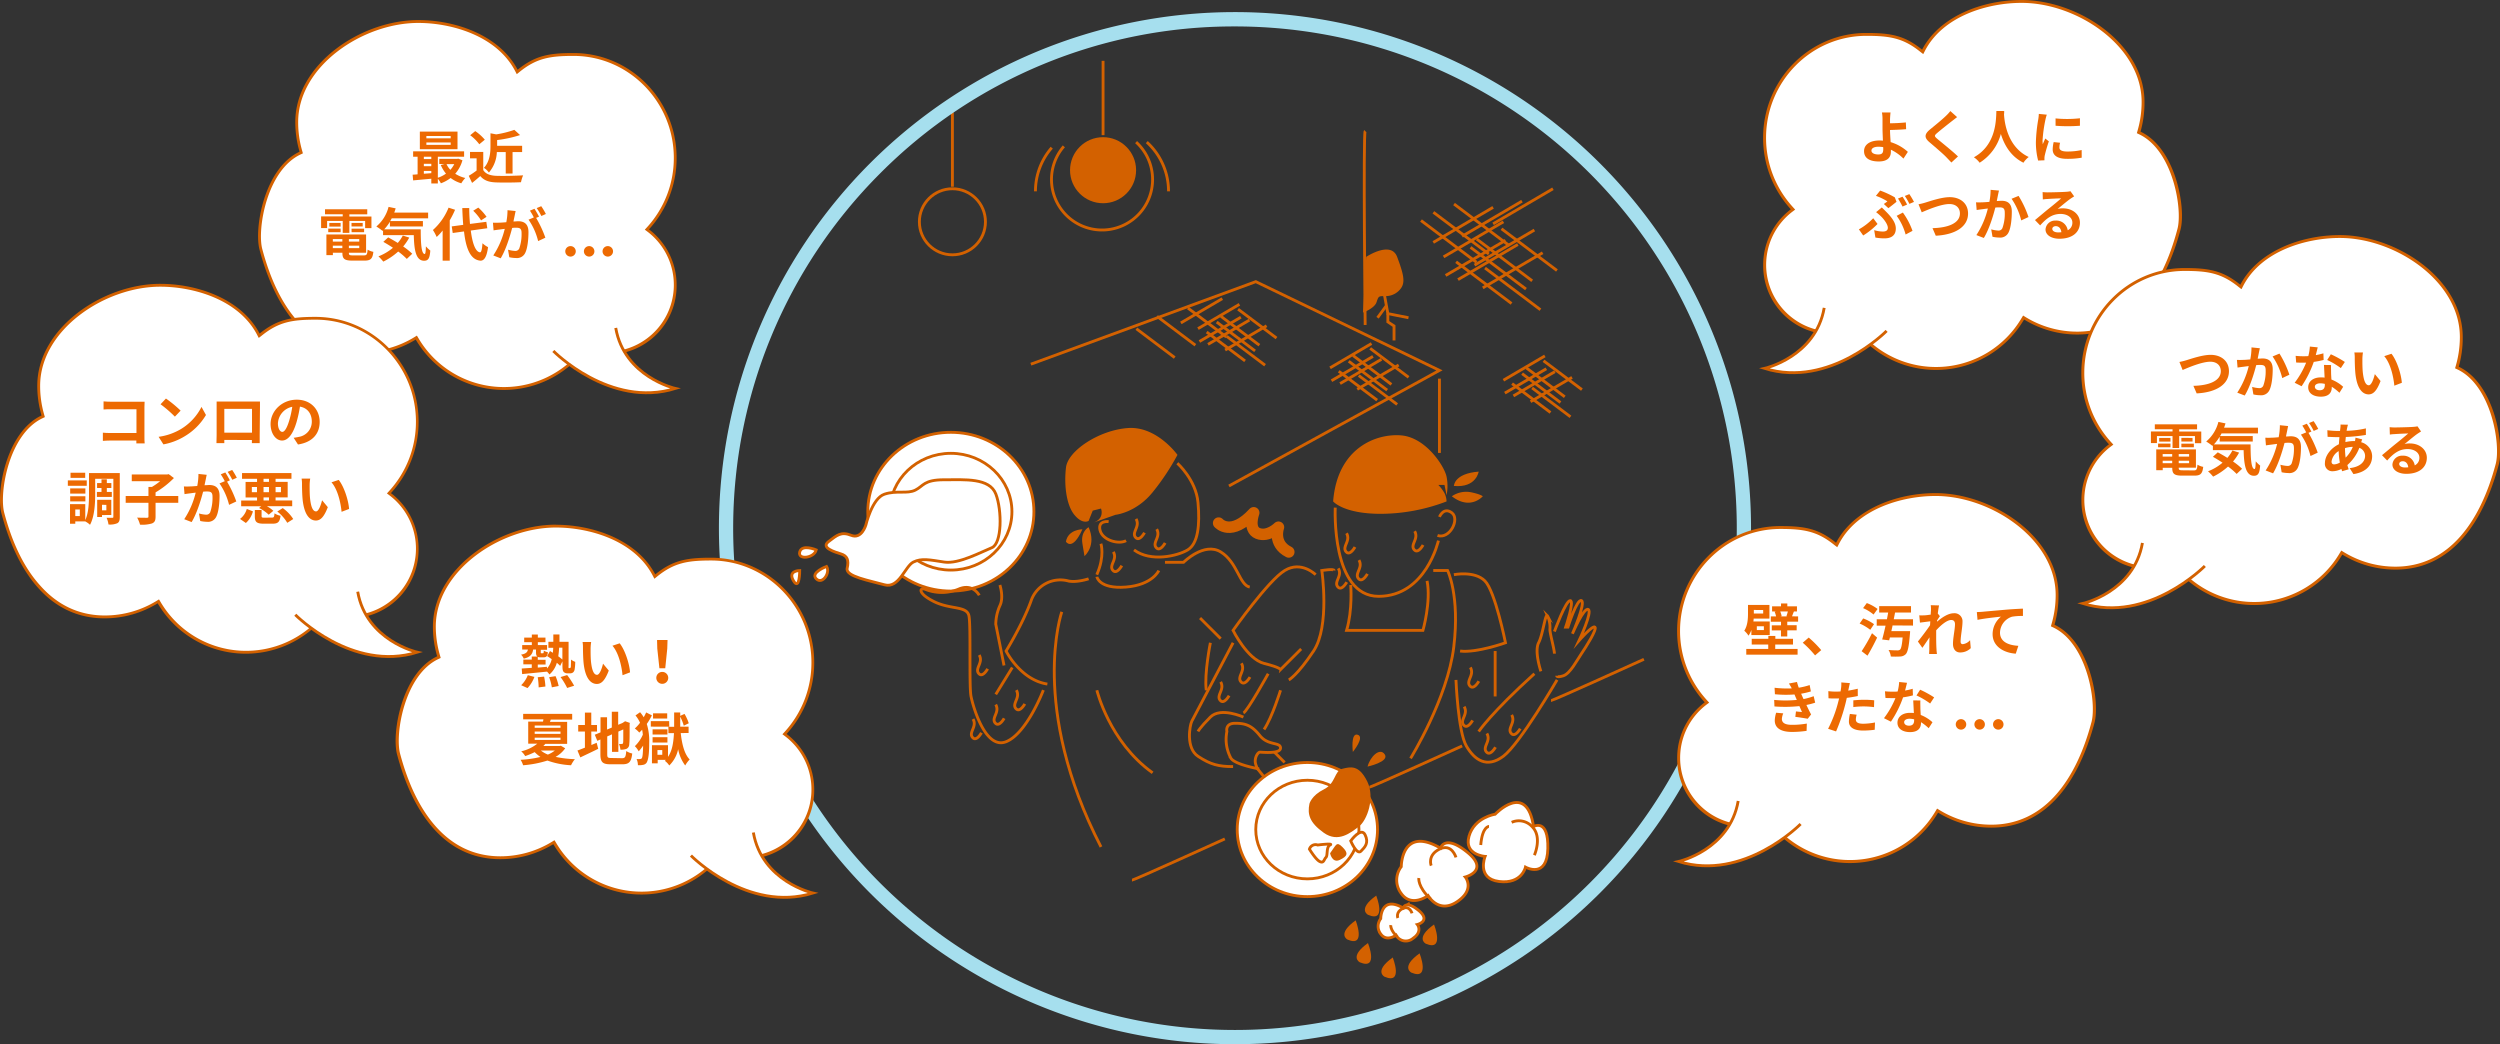 <svg xmlns="http://www.w3.org/2000/svg" viewBox="0 0 872 364.22"><rect x="0" y="0" width="872" height="364.22" fill="#333333" stroke="none"/><defs><style>.cls-1,.cls-4{fill:none;}.cls-1,.cls-3,.cls-4{stroke:#d36100;}.cls-1,.cls-3{stroke-miterlimit:10;}.cls-2{fill:#d36100;}.cls-3,.cls-6{fill:#fff;}.cls-4{stroke-linecap:round;stroke-linejoin:round;stroke-width:4px;}.cls-5{fill:#a6dfee;}.cls-7{fill:#ed6a02;}</style></defs><title>Asset 2</title><g id="Layer_2" data-name="Layer 2"><g id="レイヤー_1" data-name="レイヤー 1"><path class="cls-1" d="M465.73,177.06S464.29,208,480.85,208s20.87-19.44,20.87-19.44"/><path class="cls-2" d="M465,174.9s3.6,4.32,16.56,4.32a64.56,64.56,0,0,0,23-4.32,6.71,6.71,0,0,0-.19-1.4,6.81,6.81,0,0,0-.53-1.48,13.43,13.43,0,0,0-2.16-2.88h2.16l.72,3.6a16.26,16.26,0,0,0,0-6.48c-.72-3.6-7.2-13.68-15.84-14.4S466.45,156.18,465,174.9Z"/><path class="cls-2" d="M507.12,169.5s0-4.32,8.64-5C515.76,164.46,515,170.22,507.12,169.5Z"/><path class="cls-2" d="M506.4,173.1a8.84,8.84,0,0,1,6.48-1.44c3.6.72,4.32,1.44,4.32,1.44S512.88,178.14,506.4,173.1Z"/><path class="cls-1" d="M502.08,180.29s1.44-3.59,4.32-1.43-.72,9.35-5,7.91"/><path class="cls-1" d="M471.13,204.05s.72,8.64-1.44,15.83h26.63s2.88-10.07,1.44-17.27"/><path class="cls-1" d="M499.92,199h5s4.32,8.64,2.16,26.63S492,264.51,492,264.51"/><path class="cls-1" d="M465.37,199c0-.72-4.32,0-4.32,0s2.88,19.43-2.88,28.07-8.64,10.08-8.64,10.08"/><path class="cls-1" d="M427.94,255.16s-.72-2.88,2.88-2.88,5.76.72,8.64,4.31,7.19,2.16,7.19,4.32-6.47,1.44-7.19,1.44-2.16,2.16-1.44,4.32.72,1.44.72,1.44-7.92-1.44-9.36-3.6A13.71,13.71,0,0,1,427.94,255.16Z"/><path class="cls-1" d="M446.65,240.76s-2.87,9.36-5.75,13.68"/><path class="cls-1" d="M458.89,200.45s-5-5-10.8-1.44-18,20.87-18,20.87,5,10.08,10.8,11.52,5.75,2.16,5.75,2.16l7.2-7.2"/><path class="cls-1" d="M433.7,250.12s-7.92-3.6-11.52,0-4.32,5-4.32,5"/><path class="cls-1" d="M442.34,235s-7.2,13-8.64,13.68"/><path class="cls-1" d="M430.1,224.2s-13.68,25.92-14.4,27.36-2.16,9.35,2.16,12.23,7.2,3.6,12.24,3.6"/><line class="cls-1" x1="438.02" y1="267.39" x2="440.9" y2="270.99"/><line class="cls-1" x1="444.49" y1="262.33" x2="448.09" y2="265.95"/><path class="cls-1" d="M507.12,200.45s7.2-1.44,10.8,2.16,7.19,21.59,7.19,21.59-10.07,3.6-15.83,2.88"/><path class="cls-1" d="M521.51,227.08v15.84"/><path class="cls-1" d="M507.84,237.16s.72,18,3.6,23,7.2,7.92,12.95,3.6,18.72-26.63,18.72-26.63"/><path class="cls-1" d="M515.76,255.16s4.32-6.48,19.43-20.16"/><path class="cls-1" d="M537.46,234.16s-2.36-6.94-.78-10,2.35-10.8,3.14-9.25a9.55,9.55,0,0,1,.79,4.62c0,1.54,1.57,6.94,1.57,8.48"/><path class="cls-1" d="M542.18,220.28s3.93-10.79,5.5-10.79-1.57,9.25-1.57,9.25h.78s3.15-10,4.72-9.25-3.15,11.56-3.15,11.56,3.93-9.25,5.51-8.48-3.15,10.79-3.15,10.79,4.72-5.39,5.5-4.62-3.14,6.94-4.71,9.25-3.93,6.94-6.29,7.71-2.36,0-2.36,0"/><path class="cls-1" d="M477.61,274.59c.72,0,32.39-14.4,32.39-14.4"/><path class="cls-1" d="M541,244.36c.72,0,32.39-14.4,32.39-14.4"/><path class="cls-1" d="M394.83,307c.72,0,32.39-14.39,32.39-14.39"/><ellipse class="cls-3" cx="456.01" cy="289.35" rx="24.47" ry="23.39"/><ellipse class="cls-3" cx="456.01" cy="289.35" rx="18" ry="17.2"/><ellipse class="cls-3" cx="331.66" cy="178.48" rx="28.97" ry="27.69"/><ellipse class="cls-3" cx="331.66" cy="178.48" rx="21.3" ry="20.36"/><path class="cls-2" d="M456.73,280.35s.72-2.88,5-5,3.6-6.48,6.48-7.2,5.76-1.44,8.64,4.32,0,13.68-2.88,15.84-7.2,5.75-12.24,2.16S456,284,456.73,280.35Z"/><path class="cls-2" d="M463.93,297.62c2.16-2.88,2.16-4.31,4.32-2.16s1.79,3.16-.91,4.46S463.93,297.62,463.93,297.62Z"/><path class="cls-2" d="M477,267.39c.86-3.41,4.27-6.82,6-4.26S477,267.39,477,267.39Z"/><path class="cls-2" d="M471.87,262.28s-.85-6.82,1.7-6S471.87,262.28,471.87,262.28Z"/><path class="cls-3" d="M456.73,296.18a2.23,2.23,0,0,1,2.88-1.44s5.76-.72,4.32,0-.72,3.6-1.44,4.32-.72,2.16-2.16,1.44S456.73,296.18,456.73,296.18Z"/><path class="cls-3" d="M471.13,293.31s3.6-5,5-2.16,0,4.31-1.44,5.75S471.13,293.31,471.13,293.31Z"/><path class="cls-2" d="M474.28,335.64s-3.83-1.92,2.87-6.7C477.15,328.94,481,338.51,474.28,335.64Z"/><path class="cls-2" d="M470,327.72s-3.83-1.91,2.87-6.7C472.83,321,476.66,330.6,470,327.72Z"/><path class="cls-2" d="M477.16,319.08s-3.83-1.91,2.87-6.7C480,312.38,483.86,322,477.16,319.08Z"/><path class="cls-2" d="M488.67,321.24s-3.83-1.91,2.88-6.7C491.55,314.54,495.38,324.12,488.67,321.24Z"/><path class="cls-2" d="M497.31,329.16s-3.83-1.91,2.88-6.7C500.19,322.46,504,332,497.31,329.16Z"/><path class="cls-2" d="M492.27,339.24s-3.83-1.92,2.88-6.71C495.15,332.53,499,342.11,492.27,339.24Z"/><path class="cls-2" d="M482.92,340.68s-3.84-1.92,2.87-6.71C485.79,334,489.62,343.55,482.92,340.68Z"/><path class="cls-3" d="M521.51,284s11-11.61,13.38,4.3c0,0,5.23-3.08,5,7.67s-7.8,6.49-7.8,6.49-1.27,6-9.23,5-4.86-8.74-4.86-8.74-7.48-.5-5.6-7.08S521.51,284,521.51,284Z"/><path class="cls-1" d="M527.27,286.83a6.2,6.2,0,0,1,7.08,1.46c3.72,3.58.84,10,.84,10"/><path class="cls-1" d="M519.36,288.27s-2.31-.11-2.88,6.47"/><path class="cls-3" d="M488.76,302.3s0-14.39,13.68-6.48c0,0,1.44-5,9.36,1.44s-.72,8.64-.72,8.64,3.6,4.32-2.88,8.64-10.08-2.16-10.08-2.16-5.76,4.32-9.36-.72A7.7,7.7,0,0,1,488.76,302.3Z"/><path class="cls-1" d="M499.2,301.94s-1.44-3.6,2.88-5.76,5.76,2.88,5.76,2.88"/><path class="cls-1" d="M494.88,306.26s-.46,3.05,4.09,7.29"/><path class="cls-3" d="M481.6,320.42s0-8.24,7.82-3.71c0,0,.82-2.88,5.35.82s-.41,4.94-.41,4.94,2.06,2.47-1.65,4.94a3.84,3.84,0,0,1-5.76-1.23s-3.29,2.47-5.35-.41A4.39,4.39,0,0,1,481.6,320.42Z"/><path class="cls-1" d="M487.57,320.21s-.83-2.06,1.64-3.29,3.3,1.64,3.3,1.64"/><path class="cls-1" d="M485.1,322.68s-.26,1.74,2.34,4.16"/><path class="cls-1" d="M382.59,201.17s.72,4.32,10.08,3.6S404.19,199,404.19,199"/><path class="cls-1" d="M406.34,196.13h6.48s7.2-7.2,13-3.6,6.48,11.52,10.08,12.24"/><line class="cls-1" x1="418.58" y1="215.57" x2="425.78" y2="222.76"/><path class="cls-1" d="M422.18,224.2S420,235,420.74,240.76"/><path class="cls-1" d="M370.35,213.41s-11.51,33.11,13.68,82"/><path class="cls-1" d="M379.71,201.89s-4.32,1.44-7.2.72a10.78,10.78,0,0,0-12.95,7.2c-2.88,7.91-8.64,17.27-8.64,17.27s5,10.08,14.4,11.52"/><path class="cls-1" d="M382.59,240.76s4.32,18,19.44,28.79"/><path class="cls-1" d="M386.69,181.94s-3.84-.52-3,3,6.47,5.05,9.09,3.65"/><path class="cls-1" d="M384,189.65s1.44,4.32-1.44,10.8"/><path class="cls-1" d="M410.66,161.58s6.48,5.76,7.2,13.68,0,14.39-3.6,16.55-12.95,4.32-18.71,0"/><path class="cls-2" d="M389.07,179.57s7.2-.71,13-7.91a82,82,0,0,0,8.63-13s-7.19-10.08-17.27-9.36-20.88,7.92-21.6,13.68,0,13,2.88,16.55,5,2.16,5,2.16l1.44-3.59,2.88-.72s1.44,3.59-2.88,5Z"/><path class="cls-2" d="M377.55,184.61s-5,0-5.76,4.32C371.79,188.93,374,192.53,377.55,184.61Z"/><path class="cls-2" d="M379.71,183.89s-2.88,1.44-2.16,5.76l.72,4.32S382.59,190.37,379.71,183.89Z"/><path class="cls-3" d="M302,183.17s2.16-9.35,6.48-10.79,7.92,0,10.8-1.44,2.88-3.6,10.08-3.6,15.83-.72,18,5,2.16,17.27-1.44,18.71-11.52,5.76-16.55,5-7.92-1.44-10.8,0-5,9.36-10.08,7.92-13.68-2.88-13-5.76,0-4.32-2.16-5-7.19-2.16-4.31-4.32,4.31-3.6,7.91-2.16S302,183.17,302,183.17Z"/><path class="cls-3" d="M284.7,191.81s-5-2.16-5.76.72S284,194.69,284.7,191.81Z"/><path class="cls-3" d="M288.3,197.57s-5.76,2.16-3.6,4.32S289.74,199.73,288.3,197.57Z"/><path class="cls-3" d="M278.94,199s-4.32,0-2.16,3.6S278.94,199,278.94,199Z"/><path class="cls-1" d="M341.56,207.65s-2.16-4.32-7.2-2.16a15.45,15.45,0,0,1-11.62.06c-2.05-.78-2.77,1.38,3,4.26s11.51,1.44,12.23,5,0,24.47.72,28.07,5,18.71,12.24,15.83,13-18,13-18"/><line class="cls-1" x1="353.08" y1="232.84" x2="347.32" y2="242.2"/><path class="cls-1" d="M348.76,204.05s1.44,4.32,0,7.2a16.62,16.62,0,0,0-1.44,6.47l2.88,14.4"/><polyline class="cls-1" points="359.56 127.03 438.02 98.24 502.08 129.19 428.66 169.5"/><line class="cls-1" x1="502.08" y1="132.07" x2="502.08" y2="157.98"/><path class="cls-1" d="M476.17,45.69c-.72.72,0,67.66,0,67.66"/><line class="cls-1" x1="504.24" y1="96.08" x2="525.11" y2="83.84"/><line class="cls-1" x1="503.52" y1="89.6" x2="524.39" y2="77.36"/><line class="cls-1" x1="499.92" y1="84.56" x2="520.79" y2="72.32"/><line class="cls-1" x1="510" y1="82.4" x2="530.87" y2="70.16"/><line class="cls-1" x1="520.79" y1="78.08" x2="541.67" y2="65.84"/><line class="cls-1" x1="508.56" y1="97.52" x2="529.43" y2="85.28"/><line class="cls-1" x1="514.32" y1="92.48" x2="535.19" y2="80.24"/><line class="cls-1" x1="517.2" y1="100.4" x2="538.07" y2="88.16"/><line class="cls-1" x1="507.17" y1="71.17" x2="526.5" y2="85.72"/><line class="cls-1" x1="512.93" y1="86.28" x2="532.26" y2="100.83"/><line class="cls-1" x1="515.09" y1="83.4" x2="534.42" y2="97.95"/><line class="cls-1" x1="523.72" y1="79.8" x2="543.06" y2="94.35"/><line class="cls-1" x1="507.89" y1="91.32" x2="527.22" y2="105.87"/><line class="cls-1" x1="517.97" y1="93.48" x2="537.3" y2="108.03"/><line class="cls-1" x1="499.97" y1="74.05" x2="519.3" y2="88.6"/><line class="cls-1" x1="495.65" y1="76.92" x2="514.99" y2="91.48"/><line class="cls-1" x1="524.89" y1="137.11" x2="539.35" y2="128.63"/><line class="cls-1" x1="524.39" y1="132.62" x2="538.85" y2="124.15"/><line class="cls-1" x1="527.88" y1="138.1" x2="542.34" y2="129.63"/><line class="cls-1" x1="533.86" y1="140.1" x2="548.32" y2="131.63"/><line class="cls-1" x1="530.91" y1="130.33" x2="544.29" y2="140.4"/><line class="cls-1" x1="532.4" y1="128.33" x2="545.79" y2="138.41"/><line class="cls-1" x1="538.38" y1="125.84" x2="551.77" y2="135.91"/><line class="cls-1" x1="527.42" y1="133.81" x2="540.81" y2="143.89"/><line class="cls-1" x1="534.4" y1="135.31" x2="547.78" y2="145.38"/><line class="cls-1" x1="464.43" y1="132.79" x2="478.88" y2="124.32"/><line class="cls-1" x1="463.93" y1="128.3" x2="478.38" y2="119.83"/><line class="cls-1" x1="467.42" y1="133.79" x2="481.87" y2="125.31"/><line class="cls-1" x1="473.4" y1="135.78" x2="487.85" y2="127.31"/><line class="cls-1" x1="470.44" y1="126.01" x2="483.83" y2="136.08"/><line class="cls-1" x1="471.94" y1="124.01" x2="485.32" y2="134.09"/><line class="cls-1" x1="477.92" y1="121.52" x2="491.31" y2="131.6"/><line class="cls-1" x1="466.96" y1="129.5" x2="480.34" y2="139.57"/><line class="cls-1" x1="473.93" y1="130.99" x2="487.32" y2="141.07"/><line class="cls-1" x1="418.36" y1="119.11" x2="432.81" y2="110.64"/><line class="cls-1" x1="411.88" y1="112.63" x2="426.34" y2="104.16"/><line class="cls-1" x1="417.86" y1="114.63" x2="432.31" y2="106.15"/><line class="cls-1" x1="421.35" y1="120.11" x2="435.8" y2="111.64"/><line class="cls-1" x1="427.33" y1="122.1" x2="441.78" y2="113.63"/><line class="cls-1" x1="424.38" y1="112.33" x2="437.76" y2="122.4"/><line class="cls-1" x1="425.87" y1="110.34" x2="439.26" y2="120.41"/><line class="cls-1" x1="414.35" y1="107.46" x2="427.74" y2="117.53"/><line class="cls-1" x1="403.56" y1="110.34" x2="416.94" y2="120.41"/><line class="cls-1" x1="396.36" y1="114.66" x2="409.74" y2="124.73"/><line class="cls-1" x1="431.85" y1="107.85" x2="445.24" y2="117.92"/><line class="cls-1" x1="420.89" y1="115.82" x2="434.27" y2="125.89"/><line class="cls-1" x1="427.86" y1="117.31" x2="441.25" y2="127.39"/><path class="cls-2" d="M476.53,89.6s8.63-5.76,10.79,0,2.88,8.64,1.44,10.8a6.55,6.55,0,0,1-5.76,2.88c-2.15,0-2.15,0-2.87,2.15s-4.72,3.6-4.72,3.6Z"/><polyline class="cls-1" points="482.64 101.48 484.08 109.39 491.28 110.83"/><polyline class="cls-1" points="486.24 118.75 486.24 113.71 484.08 112.27 484.08 109.39"/><line class="cls-1" x1="480.49" y1="110.83" x2="483.58" y2="106.59"/><path class="cls-4" d="M425.06,182.45s4.32,5,12.24-3.59c0,0-2.16,5.75,1.44,7.19s7.19-2.16,7.19-2.16-2.15,5.76,3.6,8.64"/><line class="cls-1" x1="332.2" y1="39.21" x2="332.2" y2="65.13"/><circle class="cls-1" cx="332.2" cy="77.36" r="11.52"/><path class="cls-1" d="M396.27,49.57a17.63,17.63,0,1,1-25.2,1.48"/><path class="cls-1" d="M361.17,66.74a23.1,23.1,0,0,1,5.68-15.22"/><path class="cls-1" d="M400,49.57a23.15,23.15,0,0,1,7.58,17.17"/><line class="cls-1" x1="384.75" y1="21.22" x2="384.75" y2="47.13"/><circle class="cls-2" cx="384.75" cy="59.37" r="11.52"/><path class="cls-1" d="M341.55,228.48a3.12,3.12,0,0,1,.32,2.4c-.32,1.5-1.64,3-.32,4.2s2.94-1.8,2.94-1.8"/><path class="cls-1" d="M354.5,240.72a3.1,3.1,0,0,1,.33,2.4c-.33,1.5-1.64,3-.33,4.19s2.95-1.79,2.95-1.79"/><path class="cls-1" d="M347.3,245.76a3.1,3.1,0,0,1,.33,2.4c-.33,1.49-1.64,3-.33,4.19s2.95-1.8,2.95-1.8"/><path class="cls-1" d="M339.39,250.8a3.1,3.1,0,0,1,.32,2.39c-.32,1.5-1.63,3-.32,4.2s2.94-1.8,2.94-1.8"/><path class="cls-1" d="M388.33,192.49a3.1,3.1,0,0,1,.33,2.4c-.33,1.5-1.64,3-.33,4.2s2.95-1.8,2.95-1.8"/><path class="cls-1" d="M396.25,181a3.1,3.1,0,0,1,.33,2.4c-.33,1.5-1.64,3-.33,4.2s2.95-1.8,2.95-1.8"/><path class="cls-1" d="M403.45,184.57a3.15,3.15,0,0,1,.33,2.4c-.33,1.5-1.64,3-.33,4.2s2.95-1.8,2.95-1.8"/><path class="cls-1" d="M466.79,198.25a3.1,3.1,0,0,1,.33,2.4c-.33,1.5-1.64,3-.33,4.2s2.95-1.8,2.95-1.8"/><path class="cls-1" d="M469.67,186a3.1,3.1,0,0,1,.33,2.4c-.33,1.5-1.64,3-.33,4.2s2.95-1.8,2.95-1.8"/><path class="cls-1" d="M474,195.37a3.1,3.1,0,0,1,.33,2.4c-.33,1.5-1.64,3-.33,4.2s2.95-1.8,2.95-1.8"/><path class="cls-1" d="M493.43,185.29a3.12,3.12,0,0,1,.32,2.4c-.32,1.5-1.64,3-.32,4.2s2.94-1.8,2.94-1.8"/><path class="cls-1" d="M512.86,232.8a3.1,3.1,0,0,1,.33,2.4c-.33,1.5-1.64,3-.33,4.2s2.95-1.8,2.95-1.8"/><path class="cls-1" d="M425.76,237.84a3.1,3.1,0,0,1,.33,2.4c-.33,1.5-1.64,3-.33,4.19s2.95-1.79,2.95-1.79"/><path class="cls-1" d="M433,231.36a3.1,3.1,0,0,1,.33,2.4c-.33,1.5-1.64,3-.33,4.2s3-1.8,3-1.8"/><path class="cls-1" d="M510.7,246.48a3.1,3.1,0,0,1,.33,2.4c-.33,1.49-1.64,3-.33,4.19s2.95-1.8,2.95-1.8"/><path class="cls-1" d="M518.62,255.83a3.15,3.15,0,0,1,.33,2.4c-.33,1.5-1.64,3-.33,4.2s3-1.8,3-1.8"/><path class="cls-1" d="M527.26,249.36a3.1,3.1,0,0,1,.32,2.39c-.32,1.5-1.63,3-.32,4.2s3-1.8,3-1.8"/><path class="cls-5" d="M430.76,9.22A175,175,0,0,1,554.5,308,175,175,0,0,1,307,60.47,173.88,173.88,0,0,1,430.76,9.22m0-5a180,180,0,1,0,180,180,180,180,0,0,0-180-180Z"/><path class="cls-6" d="M175.78,135.51a35.14,35.14,0,0,1-30.31-17.33l-.26-.43-.43.26a35,35,0,0,1-18.3,5.17C105.09,123.18,95.38,103.5,91,87c-1.85-7,1.6-27.93,13.68-33.62l.38-.18-.11-.41a36.43,36.43,0,0,1-1.46-10.22c0-19.75,22.79-35.06,42.4-35.06,11.69,0,27.68,4.47,34.25,17.05l.28.55.48-.39c6-4.88,10.78-5.71,19.14-5.71,19.56,0,35.47,16.18,35.47,36.07A36.26,36.26,0,0,1,226,79.63l-.37.41.44.33a23.82,23.82,0,0,1-13.9,42.81,23,23,0,0,1-8.06-1.45l-.34-.13-.23.29A35.1,35.1,0,0,1,175.78,135.51Z"/><path class="cls-2" d="M145.88,8c11.55,0,27.34,4.4,33.81,16.79l.56,1.08.95-.77c5.92-4.79,10.6-5.6,18.83-5.6,19.28,0,35,16,35,35.57a35.78,35.78,0,0,1-9.38,24.23l-.74.81.88.66a23.32,23.32,0,0,1-13.6,41.91,22.47,22.47,0,0,1-7.88-1.42l-.69-.25-.45.57a34.63,34.63,0,0,1-57.24-3.66l-.52-.86-.86.53a34.5,34.5,0,0,1-18,5.09c-8.92,0-16.57-3.57-22.74-10.63C98.43,106,94.3,97.5,91.48,86.86c-1.82-6.85,1.55-27.45,13.4-33l.77-.37-.23-.82A35.86,35.86,0,0,1,104,42.56C104,23.1,126.5,8,145.88,8m0-1C126,7,103,22.36,103,42.56a36.85,36.85,0,0,0,1.48,10.36c-12.33,5.8-15.93,26.74-13.95,34.2,5.18,19.49,16.1,36.56,36,36.56A35.32,35.32,0,0,0,145,118.44a35.64,35.64,0,0,0,58.89,3.76,23.37,23.37,0,0,0,8.23,1.48A24,24,0,0,0,236,99.44,24.33,24.33,0,0,0,226.36,80,36.75,36.75,0,0,0,236,55.07c0-20.19-16.1-36.57-36-36.57-8.46,0-13.31.86-19.45,5.82C174.53,12.76,159.66,7,145.88,7Z"/><path class="cls-3" d="M193,122.42s19.79,20.13,42.56,13.08c0,0-17.82-4-20.79-21.12"/><path class="cls-7" d="M161.3,55.9a11.92,11.92,0,0,1-2.52,4.7,11.18,11.18,0,0,0,3.52,1.48,9.85,9.85,0,0,0-1.4,1.86,11.2,11.2,0,0,1-3.72-1.86,13,13,0,0,1-3.4,1.86,8.84,8.84,0,0,0-1.06-1.6V64h-2.28V62.34l-6.34.58-.18-2c.52,0,1.12-.06,1.74-.12V54.68H144.1V52.79h17.78v1.89h-9.16V62a10.27,10.27,0,0,0,2.84-1.44,12.25,12.25,0,0,1-1.82-3l1.32-.36h-1.84V55.42h6.22l.4-.08Zm-1.72-3.85H146.44V45.91h13.14Zm-11.74,2.63v.8h2.6v-.8Zm0,3.3h2.6v-.84h-2.6Zm0,2.62c.84-.06,1.72-.12,2.6-.2v-.78h-2.6Zm9.36-13.17h-8.48v.82h8.48Zm0,2.26h-8.48v.84h8.48Zm-1.46,7.55a7.74,7.74,0,0,0,1.34,2,8.37,8.37,0,0,0,1.36-2Z"/><path class="cls-7" d="M168.56,59.32c.82,1.34,2.32,1.88,4.4,2,2.34.1,6.84,0,9.5-.16a12.46,12.46,0,0,0-.74,2.4c-2.4.12-6.42.16-8.8.06s-4.1-.66-5.4-2.22c-.88.78-1.76,1.56-2.86,2.4l-1.16-2.48a26.27,26.27,0,0,0,2.74-1.84V55.22h-2.3V53h4.62Zm-1.38-9A15.13,15.13,0,0,0,164,47.17l1.76-1.44a16,16,0,0,1,3.34,3Zm6.12,2.72a11.57,11.57,0,0,1-2.78,7.15,5.86,5.86,0,0,0-1.72-1.64c2-2.18,2.28-5.19,2.28-7.51V46.49l2,.38a34.14,34.14,0,0,0,6.32-1.58l2,1.82a42.08,42.08,0,0,1-8,1.74v2h8.72v2.2h-3.34v7.47H176.4V53.05Z"/><path class="cls-7" d="M114.09,79.55H112V75.49h7.54v-.76h-6.18V73h14.74v1.76h-6.24v.76h7.7v4.06h-2.2V77.07h-5.5v4.16h-2.32V77.07h-5.44Zm12.82,9.53c1,0,1.18-.3,1.32-2a6.08,6.08,0,0,0,2,.76c-.28,2.4-.92,3.06-3.1,3.06h-4.2c-2.74,0-3.5-.58-3.5-2.68v-.06h-3.32V89h-2.26V81.78h13.84v6.38h-6v.06c0,.74.22.86,1.44.86Zm-12.42-9.35h4.32V81h-4.32Zm4.32-.7h-3.94V77.75h3.94Zm-2.72,4.35v.88h3.32v-.88Zm3.32,3.18V85.7h-3.32v.86Zm5.9-3.18h-3.62v.88h3.62Zm0,3.18V85.7h-3.62v.86Zm1.2-8.81V79h-3.9V77.75Zm-3.9,2H127V81h-4.36Z"/><path class="cls-7" d="M146.75,80c0,4.81.22,8.59,1.38,8.59.3,0,.38-1.06.42-2.68a9.63,9.63,0,0,0,1.54,1.48c-.18,2.5-.6,3.56-2.14,3.56-2.92,0-3.5-3.82-3.62-8.94H133.61V80.37l-.18.17A18.38,18.38,0,0,0,131.27,79a13.14,13.14,0,0,0,4.26-6.84l2.48.52c-.16.5-.32,1-.5,1.48h11.82v2h-12.7c-.16.32-.34.64-.52.94h11.4V79H136V77.35A15.91,15.91,0,0,1,134,80Zm-4,2.87a18.09,18.09,0,0,1-2.12,3.1,22.89,22.89,0,0,1,3.16,2.54l-1.9,1.8a22.9,22.9,0,0,0-3-2.58,22.28,22.28,0,0,1-5.2,3.52A15.51,15.51,0,0,0,132,89.42a17.7,17.7,0,0,0,5.06-3c-1.14-.76-2.3-1.46-3.36-2.06l1.7-1.56c1,.54,2.2,1.22,3.34,1.94a13.08,13.08,0,0,0,1.76-2.58Z"/><path class="cls-7" d="M158.73,73.17a31.78,31.78,0,0,1-1.86,3.68V90.92h-2.48V80.41a19,19,0,0,1-2.08,2.25A15.35,15.35,0,0,0,151,80.23a20.9,20.9,0,0,0,5.46-7.8Zm5.48,7.24c.56,4.45,1.62,7.41,3.22,7.61.46,0,.7-1,.86-3.18a8.18,8.18,0,0,0,1.94,1.36c-.5,3.86-1.58,4.78-2.7,4.72-3.38-.32-5-4.08-5.68-10.19l-3.94.54-.34-2.3,4-.54c-.14-1.8-.26-3.76-.32-5.86h2.42c0,2,.12,3.84.26,5.54l5.7-.74.34,2.24Zm3.58-3.54a17,17,0,0,0-2.74-3.36l1.78-1.1a18.06,18.06,0,0,1,2.88,3.22Z"/><path class="cls-7" d="M179.85,73.61c-.12.52-.24,1.14-.34,1.64s-.28,1.32-.42,2c.66,0,1.26-.08,1.66-.08,2.1,0,3.58.94,3.58,3.78,0,2.35-.28,5.51-1.12,7.23A3.16,3.16,0,0,1,180,90a11.21,11.21,0,0,1-2.36-.28l-.44-2.62a11.56,11.56,0,0,0,2.44.42,1.46,1.46,0,0,0,1.48-.86,15.14,15.14,0,0,0,.8-5.43c0-1.58-.68-1.8-1.92-1.8-.32,0-.8,0-1.36.08-.78,3-2.22,7.67-4,10.59l-2.58-1a29.33,29.33,0,0,0,4-9.27c-.7.08-1.32.16-1.7.22-.56.06-1.58.2-2.2.3l-.22-2.68a18.39,18.39,0,0,0,2.1,0c.62,0,1.56-.08,2.56-.16a21.93,21.93,0,0,0,.42-4.2ZM187,76a39.43,39.43,0,0,1,3.22,6.91l-2.52,1.18a22.48,22.48,0,0,0-3.34-7.47l1.84-.78a22.11,22.11,0,0,0-1.36-2.36l1.58-.66c.5.74,1.2,2,1.6,2.74Zm1.82-.66a20,20,0,0,0-1.62-2.76l1.58-.66a23.67,23.67,0,0,1,1.62,2.72Z"/><path class="cls-7" d="M197.17,87.58A1.83,1.83,0,1,1,199,89.5,1.84,1.84,0,0,1,197.17,87.58Z"/><path class="cls-7" d="M203.67,87.58a1.83,1.83,0,1,1,1.82,1.92A1.84,1.84,0,0,1,203.67,87.58Z"/><path class="cls-7" d="M210.17,87.58A1.83,1.83,0,1,1,212,89.5,1.84,1.84,0,0,1,210.17,87.58Z"/><path class="cls-6" d="M85.78,227.51a35.14,35.14,0,0,1-30.31-17.33l-.26-.43-.43.26a35,35,0,0,1-18.3,5.17C15.09,215.18,5.38,195.5,1,179c-1.85-7,1.6-27.93,13.68-33.62l.38-.18-.11-.41a36.43,36.43,0,0,1-1.46-10.22c0-19.75,22.79-35.06,42.4-35.06,11.69,0,27.68,4.47,34.25,17l.28.55.48-.39c6-4.88,10.78-5.71,19.14-5.71,19.56,0,35.47,16.18,35.47,36.07A36.26,36.26,0,0,1,136,171.63l-.37.41.44.33a23.82,23.82,0,0,1-13.9,42.81,23,23,0,0,1-8.06-1.45l-.34-.13-.23.29A35.1,35.1,0,0,1,85.78,227.51Z"/><path class="cls-2" d="M55.88,100c11.55,0,27.34,4.4,33.81,16.79l.56,1.08,1-.77c5.92-4.79,10.6-5.6,18.83-5.6,19.28,0,35,16,35,35.57a35.78,35.78,0,0,1-9.38,24.23l-.74.81.88.66a23.32,23.32,0,0,1-13.6,41.91,22.47,22.47,0,0,1-7.88-1.42l-.69-.25-.45.57a34.63,34.63,0,0,1-57.24-3.66l-.52-.86-.86.53a34.5,34.5,0,0,1-18,5.09c-8.92,0-16.57-3.57-22.74-10.63C8.43,198,4.3,189.5,1.48,178.86c-1.82-6.85,1.55-27.45,13.4-33l.77-.37-.23-.82A35.86,35.86,0,0,1,14,134.56C14,115.1,36.5,100,55.88,100m0-1C36,99,13,114.36,13,134.56a36.85,36.85,0,0,0,1.48,10.36C2.13,150.72-1.47,171.66.51,179.12c5.18,19.49,16.1,36.56,36,36.56A35.32,35.32,0,0,0,55,210.44a35.64,35.64,0,0,0,58.89,3.76,23.37,23.37,0,0,0,8.23,1.48A24,24,0,0,0,146,191.44,24.33,24.33,0,0,0,136.36,172a36.75,36.75,0,0,0,9.64-24.9c0-20.19-16.1-36.57-36-36.57-8.46,0-13.31.86-19.45,5.82C84.53,104.76,69.66,99,55.88,99Z"/><path class="cls-3" d="M103,214.42s19.79,20.13,42.56,13.08c0,0-17.82-4-20.79-21.12"/><path class="cls-7" d="M47.56,154.66c0-.32,0-.66,0-1H38.46c-.78,0-1.92.06-2.58.12v-2.86c.7.06,1.6.12,2.5.12H47.6v-8.29h-9c-.84,0-1.92,0-2.48.08V140c.74.08,1.78.12,2.48.12H48.68c.58,0,1.42,0,1.76,0,0,.46-.06,1.26-.06,1.84V152.3c0,.7,0,1.76.08,2.36Z"/><path class="cls-7" d="M63,149.72a19,19,0,0,0,7.28-7.79l1.56,2.82a21.21,21.21,0,0,1-7.4,7.41A21.66,21.66,0,0,1,57,155l-1.68-2.64A20.61,20.61,0,0,0,63,149.72Zm0-6.49-2,2.1a41.58,41.58,0,0,0-5-4.32l1.88-2A42,42,0,0,1,63,143.23Z"/><path class="cls-7" d="M90.58,151.78c0,.78,0,2.7,0,2.78H87.86l0-1.1H78.24l0,1.1H75.5c0-.1.06-1.84.06-2.8V142c0-.56,0-1.38,0-1.94.82,0,1.58,0,2.12,0h11c.5,0,1.26,0,2,0,0,.6,0,1.34,0,1.94Zm-12.34-9.17v8.31H87.9v-8.31Z"/><path class="cls-7" d="M102.42,152.7c.76-.1,1.32-.2,1.84-.32a5.36,5.36,0,0,0,4.5-5.3c0-2.75-1.48-4.79-4.14-5.25a43.57,43.57,0,0,1-1.18,5.39c-1.18,4-2.9,6.44-5.06,6.44s-4-2.42-4-5.76c0-4.57,4-8.49,9.12-8.49,4.9,0,8,3.42,8,7.75,0,4.16-2.56,7.12-7.56,7.88Zm-1.54-6a32.2,32.2,0,0,0,1.06-4.81,6.21,6.21,0,0,0-5,5.75c0,2,.8,3,1.54,3S100.08,149.38,100.88,146.7Z"/><path class="cls-7" d="M30.26,169.45h-6.6v-1.88h6.6Zm11.52,10.83c0,1.16-.18,1.84-.86,2.22a6.37,6.37,0,0,1-3.08.44,8.25,8.25,0,0,0-.66-2.32c.82,0,1.74,0,2,0s.36-.08.36-.38V167H33.2v5.42c0,3.19-.24,7.75-1.8,10.63a7.47,7.47,0,0,0-1.66-1.18H26.26v.8H24.42v-6.82h5.32v5.56c1.2-2.6,1.3-6.22,1.3-9V165H41.78Zm-12-8.11h-5.3v-1.82h5.3Zm-5.3.93h5.3v1.78h-5.3Zm5.24-6.41H24.6v-1.8h5.12Zm-1.88,11H26.26V180h1.58Zm7.56-6.11v-1.36H33.86v-1.72H35.4v-1.3h1.86v1.3h1.58v1.72H37.26v1.36H39v1.74h-5.2v-1.74Zm.18,8.07v.68H33.9v-6h4.92v5.3Zm0-3.58V178H37.1V176.1Z"/><path class="cls-7" d="M62.18,175.38H54.26v4.8c0,1.38-.3,2-1.26,2.4a11.81,11.81,0,0,1-4.16.42,10.78,10.78,0,0,0-1-2.46c1.38.06,2.92.06,3.38.06s.56-.1.56-.46v-4.76H43.84V173h7.94v-3.16H53a24.33,24.33,0,0,0,2.86-2h-9.9v-2.34H58.3l.54-.12,1.82,1.36a31.13,31.13,0,0,1-6.4,5V173h7.92Z"/><path class="cls-7" d="M72.1,165.61c-.12.52-.24,1.14-.34,1.64s-.28,1.32-.42,2c.66,0,1.26-.08,1.66-.08,2.1,0,3.58.94,3.58,3.78,0,2.35-.28,5.51-1.12,7.23A3.16,3.16,0,0,1,72.2,182a11.21,11.21,0,0,1-2.36-.28l-.44-2.62a11.56,11.56,0,0,0,2.44.42,1.46,1.46,0,0,0,1.48-.86,15.14,15.14,0,0,0,.8-5.43c0-1.58-.68-1.8-1.92-1.8-.32,0-.8,0-1.36.08-.78,3-2.22,7.67-4,10.59l-2.58-1a29.33,29.33,0,0,0,4-9.27c-.7.08-1.32.16-1.7.22-.56.06-1.58.2-2.2.3l-.22-2.68a18.39,18.39,0,0,0,2.1,0c.62,0,1.56-.08,2.56-.16a21.93,21.93,0,0,0,.42-4.2ZM79.2,168a39.43,39.43,0,0,1,3.22,6.91l-2.52,1.18a22.48,22.48,0,0,0-3.34-7.47l1.84-.78A22.11,22.11,0,0,0,77,165.45l1.58-.66c.5.74,1.2,2,1.6,2.74Zm1.82-.66a20,20,0,0,0-1.62-2.76l1.58-.66a23.67,23.67,0,0,1,1.62,2.72Z"/><path class="cls-7" d="M83.72,181a6.61,6.61,0,0,0,2.36-3.48l2.14.84a8.25,8.25,0,0,1-2.46,4.06Zm7.4-4.42h-7v-2h5.54v-1.07h-4v-5.42h4V167H84.42v-2h17.24v2H96.12v1.08h4.22v5.42H96.12v1.07h5.8v2H93.1a12,12,0,0,1,2.24,1.6l-1.62,1.36a13.36,13.36,0,0,0-3.36-2.34Zm-1.48-4.91v-1.8h-1.8v1.8Zm5.2,8.87c.68,0,.82-.18.9-1.48a6.28,6.28,0,0,0,2.12.84c-.28,2.22-.94,2.76-2.8,2.76H92c-2.56,0-3.12-.64-3.12-2.64v-2.14h2.36V180c0,.52.16.56,1,.56Zm-2.92-12.47h1.9V167h-1.9Zm1.9,1.8h-1.9v1.8h1.9Zm-1.9,4.69h1.9v-1.07h-1.9Zm4.2-4.69v1.8H98v-1.8Zm2.5,7.35a13.94,13.94,0,0,1,3.66,3.82l-2.08,1.32a14.37,14.37,0,0,0-3.48-3.94Z"/><path class="cls-7" d="M108,169.37c0,1.28,0,2.78.12,4.21.28,2.86.88,4.8,2.12,4.8.94,0,1.72-2.32,2.1-3.89l2,2.41c-1.32,3.44-2.56,4.66-4.16,4.66-2.16,0-4.06-2-4.62-7.28-.18-1.83-.22-4.13-.22-5.35a11.48,11.48,0,0,0-.14-2l3,0A15.69,15.69,0,0,0,108,169.37Zm13.76,8.15-2.62,1c-.3-3.18-1.36-7.85-3.52-10.29l2.52-.84C120,169.69,121.54,174.48,121.76,177.52Z"/><path class="cls-6" d="M675.22,128.51a35.1,35.1,0,0,1-27.75-13.62l-.23-.29-.34.13a23,23,0,0,1-8.06,1.45,23.82,23.82,0,0,1-13.9-42.81l.44-.33-.37-.41a36.26,36.26,0,0,1-9.51-24.56C615.5,28.18,631.41,12,651,12c8.36,0,13.1.83,19.14,5.71l.47.39.29-.55C677.44,5,693.43.5,705.12.5c19.61,0,42.4,15.31,42.4,35.06a36.43,36.43,0,0,1-1.46,10.22l-.11.41.38.18C758.41,52.06,761.86,73,760,80c-4.39,16.51-14.1,36.19-35.49,36.19a35,35,0,0,1-18.3-5.17l-.43-.26-.26.43A35.14,35.14,0,0,1,675.22,128.51Z"/><path class="cls-2" d="M705.12,1C724.5,1,747,16.1,747,35.56a35.86,35.86,0,0,1-1.44,10.08l-.23.82.77.37c11.86,5.58,15.22,26.18,13.4,33C756.7,90.5,752.57,99,747.26,105.05c-6.17,7.06-13.82,10.63-22.74,10.63a34.5,34.5,0,0,1-18-5.09l-.86-.53-.52.86a34.63,34.63,0,0,1-57.24,3.66l-.45-.57-.69.25a22.47,22.47,0,0,1-7.88,1.42,23.32,23.32,0,0,1-13.6-41.91l.88-.66-.74-.81A35.78,35.78,0,0,1,616,48.07c0-19.61,15.69-35.57,35-35.57,8.23,0,12.91.81,18.83,5.6l1,.77.56-1.08C677.78,5.4,693.57,1,705.12,1m0-1c-13.78,0-28.65,5.76-34.7,17.32-6.14-5-11-5.82-19.45-5.82-19.87,0-36,16.38-36,36.57A36.75,36.75,0,0,0,624.64,73,24.33,24.33,0,0,0,615,92.44a24,24,0,0,0,23.84,24.24,23.37,23.37,0,0,0,8.23-1.48A35.64,35.64,0,0,0,706,111.44a35.32,35.32,0,0,0,18.56,5.24c19.87,0,30.79-17.07,36-36.56,2-7.46-1.62-28.4-13.94-34.2A37.21,37.21,0,0,0,748,35.56C748,15.36,725,0,705.12,0Z"/><path class="cls-3" d="M658.05,115.42s-19.79,20.13-42.56,13.08c0,0,17.82-4,20.79-21.12"/><path class="cls-7" d="M663.92,55.32a15.3,15.3,0,0,0-4.38-3.1c0,.26,0,.48,0,.68,0,1.74-.9,3.42-4.22,3.42-2.82,0-5.14-.92-5.14-3.62,0-2.06,1.76-3.7,5.4-3.7a11.37,11.37,0,0,1,1.18.06c-.06-1.54-.14-3.25-.14-4.29,0-1.2,0-2.38,0-3.22a12.57,12.57,0,0,0-.2-2.32h3c-.08.58-.14,1.54-.18,2.32V43c1.56,0,3.88-.12,5.52-.3l.1,2.36c-1.66.16-4,.24-5.62.28,0,1.21.12,2.77.22,4.23a15.66,15.66,0,0,1,6,3.4Zm-7.06-4a10.88,10.88,0,0,0-1.64-.14c-1.54,0-2.46.52-2.46,1.36s1,1.34,2.38,1.34,1.74-.58,1.74-1.88C656.88,51.86,656.88,51.62,656.86,51.36Z"/><path class="cls-7" d="M682.64,40.85c-.62.46-1.28,1-1.74,1.34-1.28,1-3.9,3.06-5.22,4.2-1.06.9-1,1.13,0,2,1.48,1.26,5.3,4.28,7.26,6.18l-2.3,2.12c-.56-.62-1.18-1.24-1.74-1.84-1.08-1.14-4.1-3.72-5.92-5.26s-1.8-2.77.18-4.41c1.54-1.26,4.26-3.46,5.6-4.78a13.68,13.68,0,0,0,1.52-1.66Z"/><path class="cls-7" d="M699.06,38.73c0,.32,0,.72-.06,1.14.16,2.76,1.16,11.39,8.62,14.89a7.82,7.82,0,0,0-1.84,2c-4.52-2.24-6.76-6.36-7.88-10.05a17.07,17.07,0,0,1-7.4,10.05,8.33,8.33,0,0,0-2-1.9c8-4.42,7.7-13.51,7.84-16.15Z"/><path class="cls-7" d="M713.92,40a16.65,16.65,0,0,0-.48,1.76,48.94,48.94,0,0,0-1,7.27,9.56,9.56,0,0,0,.08,1.28c.28-.7.6-1.36.88-2l1.24,1a47.75,47.75,0,0,0-1.42,4.86,5.82,5.82,0,0,0-.12.92c0,.22,0,.54,0,.82L710.9,56a25.28,25.28,0,0,1-.78-6.48,55.09,55.09,0,0,1,.82-7.85,14.8,14.8,0,0,0,.2-1.94Zm4.64,9.79a6.52,6.52,0,0,0-.24,1.66c0,.88.76,1.4,2.76,1.4a22.83,22.83,0,0,0,5-.52L726.1,55a27.53,27.53,0,0,1-5.12.4c-3.42,0-5-1.24-5-3.26a12.21,12.21,0,0,1,.34-2.58Zm6.92-8.49v2.56a54.82,54.82,0,0,1-8.5,0l0-2.56A40.41,40.41,0,0,0,725.48,41.25Z"/><path class="cls-7" d="M649.88,82.14,648.38,80a21.38,21.38,0,0,0,5-3.88l1.5,2A26.13,26.13,0,0,1,649.88,82.14Zm3.84-1.86a10.79,10.79,0,0,0,3.06.48c1,0,1.7-.36,1.7-1.3,0-1.2-1.38-3-2.26-3.86A18.74,18.74,0,0,0,654.38,74l2-1.65c.58.6,1.1,1.08,1.6,1.6,2.12,2.15,3.28,3.93,3.28,5.75,0,2.66-1.88,3.44-3.94,3.44a17.75,17.75,0,0,1-3.18-.28Zm3.36-9.13c.48-.32,1-.7,1.24-.92a20.36,20.36,0,0,0-4-1.92l1.48-1.84a31.43,31.43,0,0,1,5.1,2.36l.6,1.56c-.54.44-2.06,1.66-2.84,2.22Zm7.6,10.65a19.79,19.79,0,0,0-3.12-6.52l2.16-1.14a25,25,0,0,1,3.36,6.38Zm.52-10.45-1.6.7a27.77,27.77,0,0,0-1.58-2.8l1.58-.64A27.77,27.77,0,0,1,665.2,71.35Zm2.4-.92-1.6.68a21.07,21.07,0,0,0-1.6-2.76l1.58-.64A28.56,28.56,0,0,1,667.6,70.43Z"/><path class="cls-7" d="M671.6,70.65c1.54-.46,5.56-1.88,8.46-1.88,3.58,0,6.4,2.06,6.4,5.72,0,4.49-4.28,7.37-11.26,7.73l-1.14-2.64c5.36-.12,9.56-1.68,9.56-5.13,0-1.86-1.28-3.28-3.66-3.28-2.92,0-7.6,2-9.66,2.89l-1.12-2.81A21.37,21.37,0,0,0,671.6,70.65Z"/><path class="cls-7" d="M697.24,66.47c-.12.52-.26,1.14-.36,1.64s-.26,1.32-.4,2c.66,0,1.26-.08,1.66-.08,2.1,0,3.58.94,3.58,3.78,0,2.35-.28,5.51-1.12,7.23a3.18,3.18,0,0,1-3.26,1.82,11.06,11.06,0,0,1-2.36-.28L694.54,80a11.4,11.4,0,0,0,2.42.42,1.44,1.44,0,0,0,1.48-.86,14.65,14.65,0,0,0,.82-5.42c0-1.59-.68-1.81-1.94-1.81-.32,0-.8,0-1.36.08-.76,3-2.2,7.67-4,10.59l-2.6-1a29.39,29.39,0,0,0,4-9.27c-.7.08-1.32.16-1.7.22-.56.06-1.58.2-2.2.3l-.22-2.68a18.39,18.39,0,0,0,2.1,0c.62,0,1.56-.08,2.56-.16a21.93,21.93,0,0,0,.42-4.2Zm6.84,1.86a35.53,35.53,0,0,1,3.46,7.37L705,76.88a22.93,22.93,0,0,0-3.36-7.55Z"/><path class="cls-7" d="M723.46,68.49q-.72.45-1.38.9c-1.06.74-3.14,2.5-4.38,3.5a6.66,6.66,0,0,1,1.86-.22c3.36,0,5.92,2.11,5.92,5,0,3.12-2.38,5.6-7.16,5.6-2.76,0-4.84-1.26-4.84-3.24A3.33,3.33,0,0,1,717,76.94a4,4,0,0,1,4.22,3.38,2.89,2.89,0,0,0,1.62-2.7c0-1.78-1.8-3-4.1-3-3,0-5,1.62-7.14,4l-1.8-1.86c1.4-1.14,3.78-3.17,5-4.13s3.16-2.58,4.14-3.44c-1,0-3.74.14-4.78.22a13.07,13.07,0,0,0-1.62.16L712.46,67c.56.06,1.24.1,1.8.1,1,0,5.28-.1,6.4-.2a9.55,9.55,0,0,0,1.52-.2ZM719,81c-.12-1.28-.86-2.12-1.94-2.12-.74,0-1.22.44-1.22.94,0,.74.84,1.24,2,1.24A10.44,10.44,0,0,0,719,81Z"/><path class="cls-6" d="M645.22,300.51a35.1,35.1,0,0,1-27.75-13.62l-.23-.29-.34.13a23,23,0,0,1-8.06,1.45,23.82,23.82,0,0,1-13.9-42.81l.44-.33-.37-.41a36.26,36.26,0,0,1-9.51-24.56C585.5,200.18,601.41,184,621,184c8.36,0,13.1.83,19.14,5.71l.47.39.29-.55c6.57-12.58,22.56-17.05,34.25-17.05,19.61,0,42.4,15.31,42.4,35.06a36.43,36.43,0,0,1-1.46,10.22l-.11.41.38.18C728.41,224.06,731.86,245,730,252c-4.39,16.51-14.1,36.19-35.49,36.19a35,35,0,0,1-18.3-5.17l-.43-.26-.26.43A35.14,35.14,0,0,1,645.22,300.51Z"/><path class="cls-2" d="M675.12,173c19.38,0,41.9,15.1,41.9,34.56a35.86,35.86,0,0,1-1.44,10.08l-.23.82.77.37c11.86,5.58,15.22,26.18,13.4,33-2.82,10.64-6.95,19.12-12.26,25.19-6.17,7.06-13.82,10.63-22.74,10.63a34.5,34.5,0,0,1-18-5.09l-.86-.53-.52.86a34.63,34.63,0,0,1-57.24,3.66l-.45-.57-.69.25a22.47,22.47,0,0,1-7.88,1.42,23.32,23.32,0,0,1-13.6-41.91l.88-.66-.74-.81A35.78,35.78,0,0,1,586,220.07c0-19.61,15.69-35.57,35-35.57,8.23,0,12.91.81,18.83,5.6l1,.77.56-1.08C647.78,177.4,663.57,173,675.12,173m0-1c-13.78,0-28.65,5.76-34.7,17.32-6.14-5-11-5.82-19.45-5.82-19.87,0-36,16.38-36,36.57a36.75,36.75,0,0,0,9.64,24.9A24.33,24.33,0,0,0,585,264.44a24,24,0,0,0,23.84,24.24,23.37,23.37,0,0,0,8.23-1.48A35.64,35.64,0,0,0,676,283.44a35.32,35.32,0,0,0,18.56,5.24c19.87,0,30.79-17.07,36-36.56,2-7.46-1.62-28.4-13.94-34.2A37.21,37.21,0,0,0,718,207.56c0-20.2-23-35.56-42.9-35.56Z"/><path class="cls-3" d="M628.05,287.42s-19.79,20.13-42.56,13.08c0,0,17.82-4,20.79-21.12"/><path class="cls-7" d="M610.88,219.72a8.23,8.23,0,0,1-1,2A7.79,7.79,0,0,0,608.4,220c1.18-1.81,1.3-4.21,1.3-6V211h7.48v4.76h-5.5c0,.32-.06.66-.1,1h5.7v4.75h-6.4Zm8.32,6.62H627v2H609.1v-2h7.66v-1.52H611v-2h5.8v-1h2.44v1h6.16v2H619.2Zm-7.46-13.59V214H615v-1.22Zm3.5,5.7h-2.46v1.31h2.46ZM627.18,215v1.84H623.4v1.24h3.28v1.78H623.4V222h-2.2v-2.11H618v-1.78h3.22v-1.24h-3.56V215h1.84a10,10,0,0,0-.5-1.62l.52-.1h-1.42v-1.8h3.12v-1h2.2v1h3.36v1.8h-1.2l.14,0c-.28.66-.48,1.22-.66,1.7Zm-6.24-1.72a7.76,7.76,0,0,1,.5,1.62l-.48.1h2.5l-.36-.06a14.53,14.53,0,0,0,.5-1.66Z"/><path class="cls-7" d="M633.1,228.6a37.54,37.54,0,0,0-4.3-4.42l2.08-1.8a37.49,37.49,0,0,1,4.36,4.38Z"/><path class="cls-7" d="M652.34,219.68a16.07,16.07,0,0,0-3.7-2.19l1.24-1.78a16,16,0,0,1,3.78,2Zm-3,7.46a62.61,62.61,0,0,0,3.62-6.28l1.78,1.54c-1,2.1-2.2,4.38-3.36,6.3Zm4.16-12.79a14.69,14.69,0,0,0-3.66-2.24l1.3-1.76a14.84,14.84,0,0,1,3.76,2.06Zm6.64,3.8c-.14.68-.3,1.37-.44,2h6.54s0,.64-.06,1c-.34,4.34-.74,6.22-1.44,7a2.82,2.82,0,0,1-2,.84,28.3,28.3,0,0,1-3.22,0,5.58,5.58,0,0,0-.8-2.28c1.24.12,2.52.14,3.08.14a1.38,1.38,0,0,0,.92-.24c.4-.34.7-1.62.92-4.26h-4.44l-.26,1-2.44-.3c.38-1.32.78-3,1.18-4.81h-3.08V216h3.56c.16-.8.3-1.6.44-2.36h-3.14v-2.22h11.1v2.22H661c-.14.76-.3,1.56-.46,2.36h6.72v2.2Z"/><path class="cls-7" d="M687.4,226.08a5.24,5.24,0,0,1-3.72,1.5c-1.48,0-2.48-1.1-2.48-3,0-2.16.7-5.06.7-6.87,0-1-.5-1.46-1.32-1.46-1.48,0-3.64,1.82-5.24,3.61,0,.56,0,1.1,0,1.6,0,1.62,0,3.28.12,5.14,0,.36.1,1.08.14,1.52h-2.72c0-.42.06-1.14.06-1.46,0-1.54,0-2.68.08-4.36-.86,1.26-1.82,2.72-2.5,3.66l-1.56-2.2c1.12-1.36,3.12-4,4.24-5.67l.08-1.38-3.6.46-.24-2.54a16.84,16.84,0,0,0,1.72,0c.58,0,1.44-.14,2.28-.26,0-.74.08-1.3.08-1.52a10.56,10.56,0,0,0-.08-1.76l2.9.08c-.12.56-.28,1.58-.44,2.82l.74.94c-.26.34-.68,1-1,1.5a3,3,0,0,1,0,.42c1.56-1.36,3.84-2.94,5.76-2.94a2.78,2.78,0,0,1,3.12,2.92c0,2.06-.66,5-.66,7,0,.52.26.86.76.86a4,4,0,0,0,2.54-1.4Z"/><path class="cls-7" d="M691.46,213.39c1.64-.16,4.92-.44,8.54-.76,2-.16,4.22-.28,5.6-.34l0,2.56a20.45,20.45,0,0,0-3.82.26,6,6,0,0,0-4.18,5.55c0,3.26,3.06,4.42,6.4,4.6L703.1,228c-4.16-.28-8.08-2.52-8.08-6.8a7.92,7.92,0,0,1,2.92-6.11c-1.7.18-5.88.62-8.18,1.12l-.24-2.72C690.3,213.47,691.06,213.43,691.46,213.39Z"/><path class="cls-7" d="M633.13,245.09a23,23,0,0,1-3.06.8c.5,1.06,1.06,2.23,1.64,3.31l-1.18,1.5c-1.1-.2-3-.5-4.32-.66l.22-1.9c.78.1,1.56.16,2.1.22l-.9-2.07a47.88,47.88,0,0,1-8.7.12l-.1-2.28a40.2,40.2,0,0,0,7.9,0l-.34-.78-.48-1.12a39.27,39.27,0,0,1-6.82-.08l-.12-2.26a37.29,37.29,0,0,0,6,.22v0a17.81,17.81,0,0,0-1-1.7l2.82-.54a16.93,16.93,0,0,0,.62,2,24,24,0,0,0,3.8-.92l.42,2.22a28.58,28.58,0,0,1-3.4.8l.38.86.46,1a21.2,21.2,0,0,0,3.54-1ZM622,248.82a5.87,5.87,0,0,0-.48,1.92c0,1.24.88,2.08,3.46,2.08a28.82,28.82,0,0,0,5.24-.44l-.08,2.54a35.08,35.08,0,0,1-5.1.38c-3.7,0-6-1.26-6-4a10.28,10.28,0,0,1,.48-2.7Z"/><path class="cls-7" d="M648,242.77c-1.18.26-2.52.48-3.84.64-.18.86-.38,1.74-.6,2.54a63.59,63.59,0,0,1-3.14,9.17l-2.78-.92a43.54,43.54,0,0,0,3.42-8.93c.14-.52.28-1.08.42-1.64-.46,0-.9,0-1.3,0-1,0-1.7,0-2.4-.08l-.06-2.48a19.5,19.5,0,0,0,2.5.16c.58,0,1.16,0,1.76-.06q.12-.66.18-1.14a10.28,10.28,0,0,0,.08-2l3,.24c-.14.54-.32,1.42-.42,1.86l-.16.76c1.12-.18,2.24-.4,3.32-.66Zm-.4,6.51a6.85,6.85,0,0,0-.28,1.66c0,.86.5,1.5,2.62,1.5A23,23,0,0,0,654,252l-.1,2.54a31.69,31.69,0,0,1-4,.28c-3.34,0-5-1.16-5-3.16a13.59,13.59,0,0,1,.34-2.64Zm-1.16-5c1.1-.1,2.52-.2,3.8-.2a34.39,34.39,0,0,1,3.48.18l-.06,2.39a28.49,28.49,0,0,0-3.4-.25,27.42,27.42,0,0,0-3.82.23Z"/><path class="cls-7" d="M667.23,242.55a29,29,0,0,1-3.44.68,36.44,36.44,0,0,1-4.24,8.49l-2.42-1.22a30.28,30.28,0,0,0,4-7c-.34,0-.68,0-1,0-.82,0-1.62,0-2.48-.06l-.18-2.32a25.18,25.18,0,0,0,2.64.14c.58,0,1.18,0,1.78-.06a16.86,16.86,0,0,0,.54-3.32l2.74.28c-.16.64-.4,1.64-.68,2.7a20.92,20.92,0,0,0,2.66-.62Zm2.6,1.78c-.06.84,0,1.66,0,2.54,0,.57.06,1.53.12,2.51a13.19,13.19,0,0,1,4.1,2.54L672.73,254a17.63,17.63,0,0,0-2.68-2.1v.18c0,1.84-1,3.28-3.82,3.28-2.46,0-4.4-1.1-4.4-3.28,0-1.94,1.62-3.44,4.38-3.44.46,0,.92,0,1.34.08-.06-1.48-.16-3.22-.22-4.43Zm-2.18,6.57a7,7,0,0,0-1.6-.2c-1.14,0-1.88.48-1.88,1.18s.62,1.24,1.7,1.24c1.34,0,1.78-.78,1.78-1.84Zm5.58-5.51a26.41,26.41,0,0,0-4.76-2.82l1.28-2a35.64,35.64,0,0,1,4.88,2.68Z"/><path class="cls-7" d="M682.17,252.58A1.83,1.83,0,1,1,684,254.5,1.84,1.84,0,0,1,682.17,252.58Z"/><path class="cls-7" d="M688.67,252.58a1.83,1.83,0,1,1,1.82,1.92A1.84,1.84,0,0,1,688.67,252.58Z"/><path class="cls-7" d="M695.17,252.58A1.83,1.83,0,1,1,697,254.5,1.84,1.84,0,0,1,695.17,252.58Z"/><path class="cls-6" d="M786.22,210.51a35.1,35.1,0,0,1-27.75-13.62l-.23-.29-.34.13a23,23,0,0,1-8.06,1.45,23.82,23.82,0,0,1-13.9-42.81l.44-.33-.37-.41a36.26,36.26,0,0,1-9.51-24.56C726.5,110.18,742.41,94,762,94c8.36,0,13.1.83,19.14,5.71l.47.39.29-.55c6.57-12.58,22.56-17,34.25-17,19.61,0,42.4,15.31,42.4,35.06a36.43,36.43,0,0,1-1.46,10.22l-.11.41.38.18C869.41,134.06,872.86,155,871,162c-4.39,16.51-14.1,36.19-35.49,36.19a35,35,0,0,1-18.3-5.17l-.43-.26-.26.43A35.14,35.14,0,0,1,786.22,210.51Z"/><path class="cls-2" d="M816.12,83C835.5,83,858,98.1,858,117.56a35.86,35.86,0,0,1-1.44,10.08l-.23.82.77.37c11.86,5.58,15.22,26.18,13.4,33-2.82,10.64-6.95,19.12-12.26,25.19-6.17,7.06-13.82,10.63-22.74,10.63a34.5,34.5,0,0,1-18-5.09l-.86-.53-.52.86a34.63,34.63,0,0,1-57.24,3.66l-.45-.57-.69.25a22.47,22.47,0,0,1-7.88,1.42,23.32,23.32,0,0,1-13.6-41.91l.88-.66-.74-.81A35.78,35.78,0,0,1,727,130.07c0-19.61,15.69-35.57,35-35.57,8.23,0,12.91.81,18.83,5.6l1,.77.56-1.08C788.78,87.4,804.57,83,816.12,83m0-1c-13.78,0-28.65,5.76-34.7,17.32-6.14-5-11-5.82-19.45-5.82-19.87,0-36,16.38-36,36.57a36.75,36.75,0,0,0,9.64,24.9A24.33,24.33,0,0,0,726,174.44a24,24,0,0,0,23.84,24.24,23.37,23.37,0,0,0,8.23-1.48A35.64,35.64,0,0,0,817,193.44a35.32,35.32,0,0,0,18.56,5.24c19.87,0,30.79-17.07,36-36.56,2-7.46-1.62-28.4-13.94-34.2A37.21,37.21,0,0,0,859,117.56C859,97.36,836,82,816.12,82Z"/><path class="cls-3" d="M769.05,197.42s-19.79,20.13-42.56,13.08c0,0,17.82-4,20.79-21.12"/><path class="cls-7" d="M762.6,125.65c1.54-.46,5.56-1.88,8.46-1.88,3.58,0,6.4,2.06,6.4,5.72,0,4.49-4.28,7.37-11.26,7.73l-1.14-2.64c5.36-.12,9.56-1.68,9.56-5.13,0-1.86-1.28-3.28-3.66-3.28-2.92,0-7.6,2-9.66,2.89l-1.12-2.81A21.37,21.37,0,0,0,762.6,125.65Z"/><path class="cls-7" d="M788.24,121.47c-.12.52-.26,1.14-.36,1.64s-.26,1.32-.4,2c.66,0,1.26-.08,1.66-.08,2.1,0,3.58.94,3.58,3.78,0,2.35-.28,5.51-1.12,7.23a3.18,3.18,0,0,1-3.26,1.82,11.06,11.06,0,0,1-2.36-.28l-.44-2.62a11.4,11.4,0,0,0,2.42.42,1.44,1.44,0,0,0,1.48-.86,14.65,14.65,0,0,0,.82-5.42c0-1.59-.68-1.81-1.94-1.81-.32,0-.8,0-1.36.08-.76,3-2.2,7.67-4,10.59l-2.6-1a29.39,29.39,0,0,0,4-9.27c-.7.08-1.32.16-1.7.22-.56.06-1.58.2-2.2.3l-.22-2.68a18.39,18.39,0,0,0,2.1,0c.62,0,1.56-.08,2.56-.16a21.93,21.93,0,0,0,.42-4.2Zm6.84,1.86a35.53,35.53,0,0,1,3.46,7.37l-2.5,1.18a22.93,22.93,0,0,0-3.36-7.55Z"/><path class="cls-7" d="M810.48,125.55a29,29,0,0,1-3.44.68,36.44,36.44,0,0,1-4.24,8.49l-2.42-1.22a30.28,30.28,0,0,0,4-7c-.34,0-.68,0-1,0-.82,0-1.62,0-2.48-.06l-.18-2.32a25.18,25.18,0,0,0,2.64.14c.58,0,1.18,0,1.78-.06a16.86,16.86,0,0,0,.54-3.32l2.74.28c-.16.64-.4,1.64-.68,2.7a20.92,20.92,0,0,0,2.66-.62Zm2.6,1.78c-.06.84,0,1.66,0,2.54,0,.57.06,1.53.12,2.51a13.19,13.19,0,0,1,4.1,2.54L816,137a17.63,17.63,0,0,0-2.68-2.1v.18c0,1.84-1,3.28-3.82,3.28-2.46,0-4.4-1.1-4.4-3.28,0-1.94,1.62-3.44,4.38-3.44.46,0,.92,0,1.34.08-.06-1.48-.16-3.22-.22-4.43Zm-2.18,6.57a7,7,0,0,0-1.6-.2c-1.14,0-1.88.48-1.88,1.18s.62,1.24,1.7,1.24c1.34,0,1.78-.78,1.78-1.84Zm5.58-5.51a26.41,26.41,0,0,0-4.76-2.82l1.28-2a35.64,35.64,0,0,1,4.88,2.68Z"/><path class="cls-7" d="M824,125.37c0,1.28,0,2.78.12,4.21.28,2.86.88,4.8,2.12,4.8.94,0,1.72-2.32,2.1-3.89l2,2.41c-1.32,3.44-2.56,4.66-4.16,4.66-2.16,0-4.06-2-4.62-7.28-.18-1.83-.22-4.13-.22-5.35a11.48,11.48,0,0,0-.14-2l3,0A15.69,15.69,0,0,0,824,125.37Zm13.76,8.15-2.62,1c-.3-3.18-1.36-7.85-3.52-10.29l2.52-.84C836,125.69,837.54,130.48,837.76,133.52Z"/><path class="cls-7" d="M752.34,154.55h-2.1v-4.06h7.54v-.76H751.6V148h14.74v1.76H760.1v.76h7.7v4.06h-2.2v-2.48h-5.5v4.16h-2.32v-4.16h-5.44Zm12.82,9.53c1,0,1.18-.3,1.32-2a6.08,6.08,0,0,0,2,.76c-.28,2.4-.92,3.06-3.1,3.06h-4.2c-2.74,0-3.5-.58-3.5-2.68v-.06h-3.32V164h-2.26v-7.26h13.84v6.38h-6v.06c0,.74.22.86,1.44.86Zm-12.42-9.35h4.32V156h-4.32Zm4.32-.7h-3.94v-1.28h3.94Zm-2.72,4.35v.88h3.32v-.88Zm3.32,3.18v-.86h-3.32v.86Zm5.9-3.18h-3.62v.88h3.62Zm0,3.18v-.86h-3.62v.86Zm1.2-8.81V154h-3.9v-1.28Zm-3.9,2h4.36V156h-4.36Z"/><path class="cls-7" d="M785,155c0,4.81.22,8.59,1.38,8.59.3,0,.38-1.06.42-2.68a9.63,9.63,0,0,0,1.54,1.48c-.18,2.5-.6,3.56-2.14,3.56-2.92,0-3.5-3.82-3.62-8.94H771.86v-1.67l-.18.17a18.38,18.38,0,0,0-2.16-1.51,13.14,13.14,0,0,0,4.26-6.84l2.48.52c-.16.5-.32,1-.5,1.48h11.82v2h-12.7c-.16.32-.34.64-.52.94h11.4V154H774.22v-1.68a15.91,15.91,0,0,1-2,2.68Zm-4,2.87a18.09,18.09,0,0,1-2.12,3.1,22.89,22.89,0,0,1,3.16,2.54l-1.9,1.8a22.9,22.9,0,0,0-3-2.58,22.28,22.28,0,0,1-5.2,3.52,15.51,15.51,0,0,0-1.78-1.86,17.7,17.7,0,0,0,5.06-3c-1.14-.76-2.3-1.46-3.36-2.06l1.7-1.56c1,.54,2.2,1.22,3.34,1.94a13.08,13.08,0,0,0,1.76-2.58Z"/><path class="cls-7" d="M798.1,148.61c-.12.52-.24,1.14-.34,1.64s-.28,1.32-.42,2c.66,0,1.26-.08,1.66-.08,2.1,0,3.58.94,3.58,3.78,0,2.35-.28,5.51-1.12,7.23A3.16,3.16,0,0,1,798.2,165a11.21,11.21,0,0,1-2.36-.28l-.44-2.62a11.56,11.56,0,0,0,2.44.42,1.46,1.46,0,0,0,1.48-.86,15.14,15.14,0,0,0,.8-5.43c0-1.58-.68-1.8-1.92-1.8-.32,0-.8,0-1.36.08-.78,3-2.22,7.67-4,10.59l-2.58-1a29.33,29.33,0,0,0,4-9.27c-.7.08-1.32.16-1.7.22-.56.06-1.58.2-2.2.3l-.22-2.68a18.39,18.39,0,0,0,2.1,0c.62,0,1.56-.08,2.56-.16a21.93,21.93,0,0,0,.42-4.2Zm7.1,2.36a39.43,39.43,0,0,1,3.22,6.91l-2.52,1.18a22.48,22.48,0,0,0-3.34-7.47l1.84-.78a22.11,22.11,0,0,0-1.36-2.36l1.58-.66c.5.74,1.2,2,1.6,2.74Zm1.82-.66a20,20,0,0,0-1.62-2.76l1.58-.66a23.67,23.67,0,0,1,1.62,2.72Z"/><path class="cls-7" d="M823.94,153.25c-.1.22-.24.64-.36,1a5.12,5.12,0,0,1,3.82,4.87c0,2.78-1.66,5.52-6.52,6.24l-1.32-2.08c3.82-.42,5.38-2.34,5.38-4.28a3,3,0,0,0-2-2.79,15.37,15.37,0,0,1-4.18,6c.14.52.3,1,.46,1.48l-2.28.68c-.08-.24-.18-.52-.26-.8a7,7,0,0,1-3.06.8,2.57,2.57,0,0,1-2.68-2.9c0-2.52,2.1-5.21,4.86-6.51.06-.84.12-1.68.2-2.48h-.64c-1,0-2.58-.08-3.5-.12l-.08-2.3a32.52,32.52,0,0,0,3.66.26h.76l.12-1.06a7.91,7.91,0,0,0,.06-1.18l2.6.06a7.69,7.69,0,0,0-.28,1.06c-.08.32-.14.68-.2,1.06a33,33,0,0,0,6.72-.84l0,2.28a57.55,57.55,0,0,1-7,.72c-.06.58-.12,1.18-.14,1.78a13.32,13.32,0,0,1,3-.36h.34a11.46,11.46,0,0,0,.18-1.18Zm-7.8,8.09a27.61,27.61,0,0,1-.42-4,5.18,5.18,0,0,0-2.48,3.64c0,.62.28,1,.92,1A4.21,4.21,0,0,0,816.14,161.34Zm1.8-5a23.14,23.14,0,0,0,.22,3.29,11.37,11.37,0,0,0,2.5-3.77,10,10,0,0,0-2.72.44Z"/><path class="cls-7" d="M844.46,150.49q-.72.45-1.38.9c-1.06.74-3.14,2.5-4.38,3.5a6.66,6.66,0,0,1,1.86-.22c3.36,0,5.92,2.11,5.92,5,0,3.12-2.38,5.6-7.16,5.6-2.76,0-4.84-1.26-4.84-3.24a3.33,3.33,0,0,1,3.56-3.08,4,4,0,0,1,4.22,3.38,2.89,2.89,0,0,0,1.62-2.7c0-1.78-1.8-3-4.1-3-3,0-5,1.62-7.14,4l-1.8-1.86c1.4-1.14,3.78-3.17,5-4.13s3.16-2.58,4.14-3.44c-1,0-3.74.14-4.78.22a13.07,13.07,0,0,0-1.62.16l-.08-2.58c.56.06,1.24.1,1.8.1,1,0,5.28-.1,6.4-.2a9.55,9.55,0,0,0,1.52-.2ZM840,163c-.12-1.28-.86-2.12-1.94-2.12-.74,0-1.22.44-1.22.94,0,.74.84,1.24,2,1.24A10.44,10.44,0,0,0,840,163Z"/><path class="cls-6" d="M223.78,311.51a35.14,35.14,0,0,1-30.31-17.33l-.26-.43-.43.26a35,35,0,0,1-18.3,5.17c-21.39,0-31.1-19.68-35.49-36.19-1.85-7,1.6-27.93,13.68-33.62l.38-.18-.11-.41a36.43,36.43,0,0,1-1.46-10.22c0-19.75,22.79-35.06,42.4-35.06,11.69,0,27.68,4.47,34.25,17.05l.28.55.48-.39c6-4.88,10.78-5.71,19.14-5.71,19.56,0,35.47,16.18,35.47,36.07A36.26,36.26,0,0,1,274,255.63l-.37.41.44.33a23.82,23.82,0,0,1-13.9,42.81,23,23,0,0,1-8.06-1.45l-.34-.13-.23.29A35.1,35.1,0,0,1,223.78,311.51Z"/><path class="cls-2" d="M193.88,184c11.55,0,27.34,4.4,33.81,16.79l.56,1.08.95-.77c5.92-4.79,10.6-5.6,18.83-5.6,19.28,0,35,16,35,35.57a35.78,35.78,0,0,1-9.38,24.23l-.74.81.88.66a23.32,23.32,0,0,1-13.6,41.91,22.47,22.47,0,0,1-7.88-1.42l-.69-.25-.45.57a34.63,34.63,0,0,1-57.24-3.66l-.52-.86-.86.53a34.5,34.5,0,0,1-18,5.09c-8.92,0-16.57-3.57-22.74-10.63-5.31-6.07-9.44-14.55-12.26-25.19-1.82-6.85,1.55-27.45,13.4-33l.77-.37-.23-.82A35.86,35.86,0,0,1,152,218.56C152,199.1,174.5,184,193.88,184m0-1C174,183,151,198.36,151,218.56a36.85,36.85,0,0,0,1.48,10.36c-12.33,5.8-15.93,26.74-14,34.2,5.18,19.49,16.1,36.56,36,36.56A35.32,35.32,0,0,0,193,294.44a35.64,35.64,0,0,0,58.89,3.76,23.37,23.37,0,0,0,8.23,1.48A24,24,0,0,0,284,275.44,24.33,24.33,0,0,0,274.36,256a36.75,36.75,0,0,0,9.64-24.9c0-20.19-16.1-36.57-36-36.57-8.46,0-13.31.86-19.45,5.82-6.05-11.56-20.92-17.32-34.7-17.32Z"/><path class="cls-3" d="M241,298.42s19.79,20.13,42.56,13.08c0,0-17.82-4-20.79-21.12"/><path class="cls-7" d="M198.78,233a.25.25,0,0,0,.22-.1,1.24,1.24,0,0,0,.12-.62c0-.38.06-1.18.06-2.22a5.13,5.13,0,0,0,1.46.79,16.74,16.74,0,0,1-.22,2.71,1.74,1.74,0,0,1-.56,1,1.7,1.7,0,0,1-1.06.3h-.88a1.84,1.84,0,0,1-1.3-.48c-.3-.36-.44-.78-.44-2.24v-1.46l-.8,1.58a12.8,12.8,0,0,0-1.16-1.08,8.24,8.24,0,0,1-2.58,4.08,6,6,0,0,0-.84-1v0c-3.1.32-6.34.64-8.68.86l-.14-1.94,3.5-.24v-1.22h-2.94v-1.66h2.94V229h2c-.42-.24-.52-.74-.52-1.62v-.82h-1c-.24,1.64-1,2.64-3.28,3.18a4,4,0,0,0-.94-1.4c1.68-.3,2.22-.84,2.4-1.78h-2V225h3.36v-1h-2.66v-1.6h2.66v-1.08h2.1v1.08h2.66V224h-2.66v1h3.22v1.64h-2.2v.82c0,.36,0,.4.26.4h.46c.24,0,.3-.1.34-.92a4.3,4.3,0,0,0,1.42.56c-.14,1.44-.58,1.78-1.52,1.78h-1a2.61,2.61,0,0,1-1-.14v1h2.72v1.66h-2.72v1.06l3.2-.28v.62a7.29,7.29,0,0,0,1.66-3.29c-.54-.37-1.1-.76-1.6-1.06l1-1.76,1,.6q.09-.84.12-1.74h-1.68v-2.1H193c0-.82,0-1.66,0-2.56h2.14c0,.88,0,1.74,0,2.56h3.18v8.33a3.09,3.09,0,0,0,0,.78.17.17,0,0,0,.18.1Zm-17,6a9.74,9.74,0,0,0,2.32-3.5l2.3.6A11.31,11.31,0,0,1,184,240Zm8-3a22,22,0,0,1,.46,3.46l-2.36.3a23.91,23.91,0,0,0-.32-3.54Zm4-.16a19.12,19.12,0,0,1,1.08,3.44l-2.38.46a17.67,17.67,0,0,0-.94-3.54Zm1.24-9.93a26.24,26.24,0,0,1-.3,3,15.39,15.39,0,0,1,1.44,1.15v-4.15Zm2.8,9.55a28.74,28.74,0,0,1,2.44,3.72l-2.44.78a23.18,23.18,0,0,0-2.3-3.8Z"/><path class="cls-7" d="M206,226.37c0,1.28,0,2.78.12,4.21.28,2.86.88,4.8,2.12,4.8.94,0,1.72-2.32,2.1-3.89l2,2.41c-1.32,3.44-2.56,4.66-4.16,4.66-2.16,0-4.06-2-4.62-7.28-.18-1.83-.22-4.13-.22-5.35a11.48,11.48,0,0,0-.14-2l3,0A15.69,15.69,0,0,0,206,226.37Zm13.76,8.15-2.62,1c-.3-3.18-1.36-7.85-3.52-10.29l2.52-.84C218,226.69,219.54,231.48,219.76,234.52Z"/><path class="cls-7" d="M228.92,236.44a2.08,2.08,0,0,1,4.16,0,2.08,2.08,0,0,1-4.16,0Zm.34-10.21-.08-3h3.66l-.1,3-.7,6.85H230Z"/><path class="cls-7" d="M197.14,261a10,10,0,0,1-3.36,3,38.23,38.23,0,0,0,6.74.8,10.55,10.55,0,0,0-1.34,2.12,28.09,28.09,0,0,1-8.24-1.64,37.07,37.07,0,0,1-8.48,1.64,7.46,7.46,0,0,0-.88-1.9,37.22,37.22,0,0,0,6.92-1,12.69,12.69,0,0,1-2-1.68,24.8,24.8,0,0,1-3.32,1.38,6.24,6.24,0,0,0-1.38-1.66,13.87,13.87,0,0,0,5.62-2.68h-3.18v-7.69h5.16c.06-.26.1-.52.14-.78h-7.06v-1.92h17.1V251H192.1a7.08,7.08,0,0,1-.28.78h6v7.69h-7.62c-.22.26-.44.5-.68.74h5.68l.42-.1Zm-10.64-7.15h9v-.78h-9Zm0,2.12h9v-.8h-9Zm0,2.13h9v-.81h-9Zm2.14,3.68a9.69,9.69,0,0,0,2.46,1.42,9.91,9.91,0,0,0,2.44-1.42Z"/><path class="cls-7" d="M206.28,259.86l1.84-.78.54,2.1c-2.12,1.06-4.4,2.12-6.24,3l-1-2.4c.72-.26,1.6-.6,2.6-1v-5.63h-2.34v-2.26h2.34v-4.34h2.22v4.34h2v2.26h-2Zm10.68,4.6c1.1,0,1.3-.46,1.48-2.5a6,6,0,0,0,2.08.86c-.32,2.8-1,3.76-3.36,3.76H212.9c-2.7,0-3.48-.74-3.48-3.5v-5.15l-1.08.47-.88-2.13,2-.82v-5.26h2.28v4.28l1.66-.7v-5.52h2.22v4.56l1.58-.68.42-.28.42-.28,1.66.58-.08.4c0,3.8,0,6.21-.14,7a1.71,1.71,0,0,1-1,1.66,5.58,5.58,0,0,1-2.08.28,6.53,6.53,0,0,0-.5-2,9.1,9.1,0,0,0,1,0c.24,0,.36-.08.44-.44s.06-1.79.06-4.63l-1.72.76v7.07h-2.22v-6.11l-1.66.72v6.17c0,1.18.18,1.36,1.4,1.36Z"/><path class="cls-7" d="M227.38,249.51a21.17,21.17,0,0,1-1.78,3,19.89,19.89,0,0,1,.84,6.63c0,2.76-.14,5.74-.94,6.94a1.86,1.86,0,0,1-1.1.68,7,7,0,0,1-1.9.14,5.3,5.3,0,0,0-.46-2.16,5.76,5.76,0,0,0,1.3,0,.71.71,0,0,0,.52-.28c.32-.42.42-2.32.46-4.4a14.15,14.15,0,0,1-1.54,2,8,8,0,0,0-1.34-1.8,12.52,12.52,0,0,0,2.78-4,15.85,15.85,0,0,0-.24-1.74,12.09,12.09,0,0,1-1,1,8.85,8.85,0,0,0-1.56-1.42,12.61,12.61,0,0,0,1.82-2,11,11,0,0,0-1.58-2.56l1.6-1.12a12,12,0,0,1,1.26,1.76,14.87,14.87,0,0,0,.86-1.68Zm6.06,3.94H227v-1.92h6.4Zm4,2.24c.36,3.25,1.1,7.17,3.12,9.21A9.78,9.78,0,0,0,239,267a13.78,13.78,0,0,1-2.46-5.68,11.13,11.13,0,0,1-3.1,5.68,6.59,6.59,0,0,0-1.54-1.62c.12-.12.24-.22.34-.34h-2.84v1.22h-2v-6.34H233V264c1.42-2.06,1.9-4.82,2.08-8.29h-1.94v-2.2h2c0-1.54,0-3.18,0-5h2.12v1.18l1.5-.68a15.83,15.83,0,0,1,1.48,3.26l-1.74.86a16.53,16.53,0,0,0-1.24-3.16c0,1.22,0,2.38,0,3.5h2.92v2.2Zm-4.64.52h-5.18v-1.82h5.18Zm-5.18.93h5.18V259h-5.18Zm5.1-6.51h-4.94v-1.82h4.94Zm-1.72,11h-1.68v1.64H231Z"/></g></g></svg>